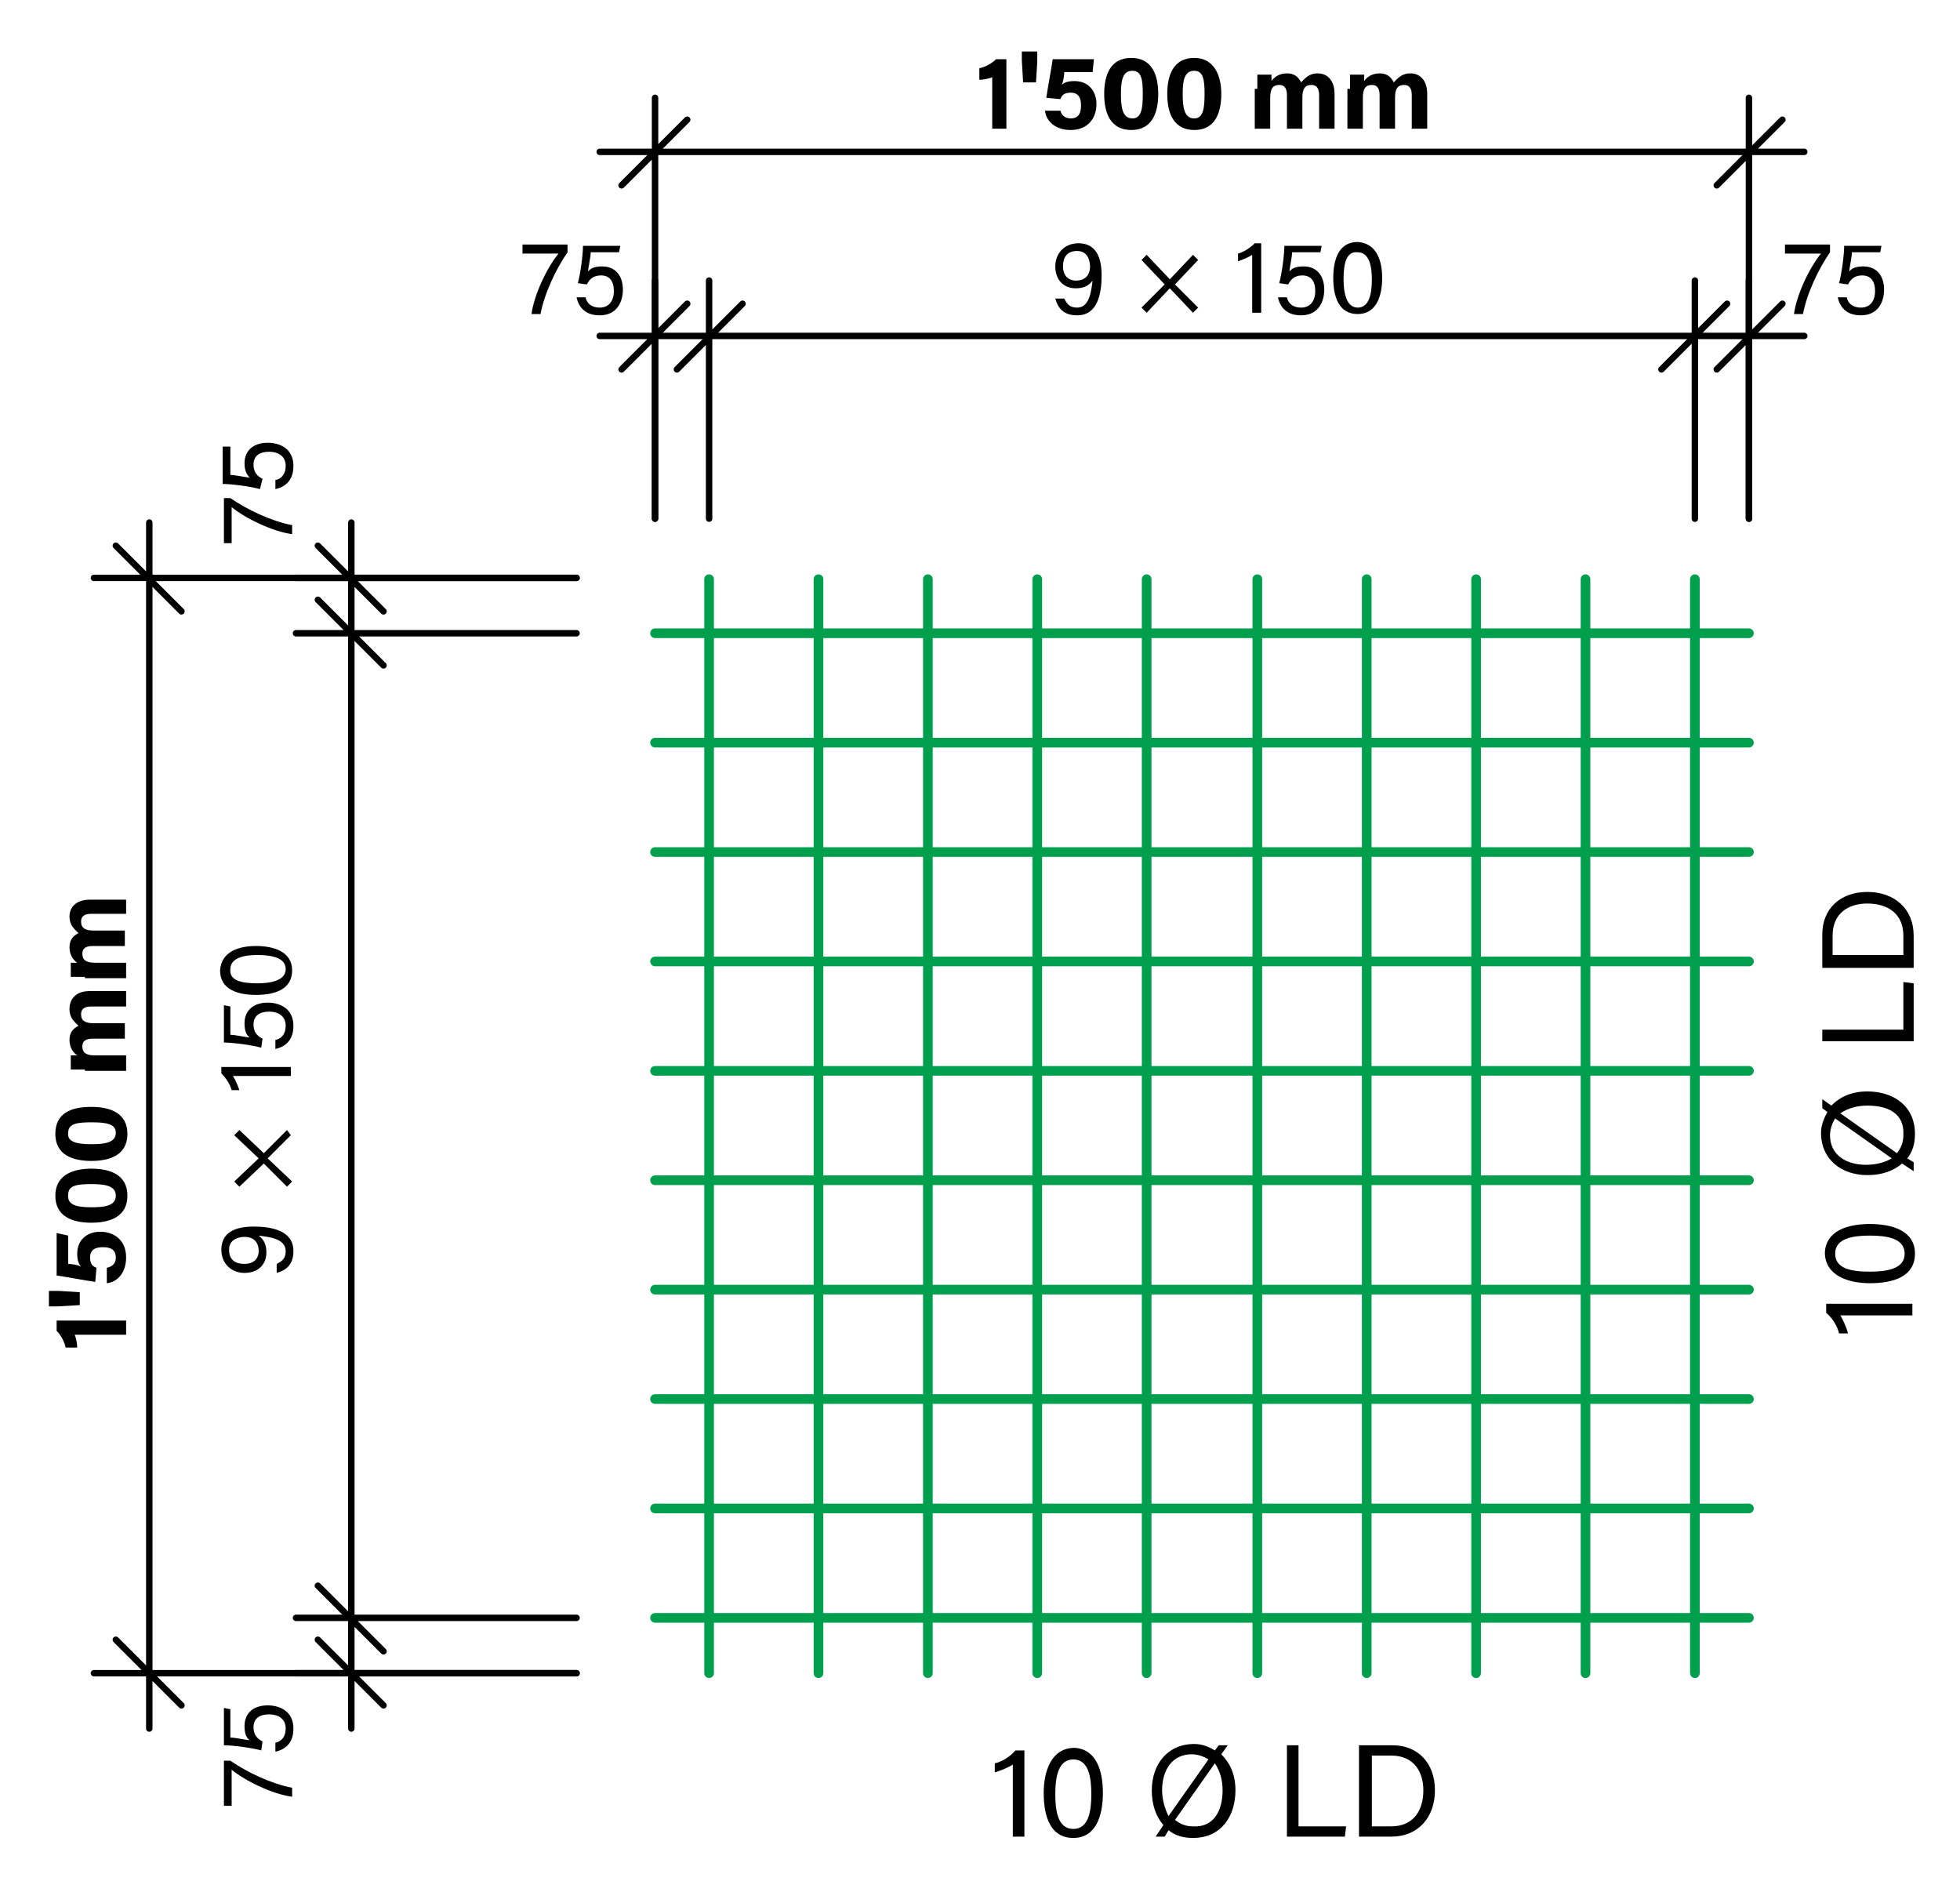 <?xml version="1.0" encoding="utf-8"?>
<!-- Generator: Adobe Illustrator 26.5.0, SVG Export Plug-In . SVG Version: 6.00 Build 0)  -->
<!DOCTYPE svg PUBLIC "-//W3C//DTD SVG 1.1//EN" "http://www.w3.org/Graphics/SVG/1.1/DTD/svg11.dtd">
<svg version="1.1" id="Ebene_1" xmlns:x="http://ns.adobe.com/Extensibility/1.0/" xmlns:i="http://ns.adobe.com/AdobeIllustrator/10.0/" xmlns:graph="http://ns.adobe.com/Graphs/1.0/"
	 xmlns="http://www.w3.org/2000/svg" xmlns:xlink="http://www.w3.org/1999/xlink" x="0px" y="0px" viewBox="0 0 152.3 147"
	 style="enable-background:new 0 0 152.3 147;" xml:space="preserve">
<style type="text/css">
	.st0{fill:none;stroke:#009F4D;stroke-width:0.75;stroke-linecap:round;stroke-linejoin:round;stroke-miterlimit:10;}
	.st1{fill:none;stroke:#000000;stroke-width:0.5;stroke-linecap:round;stroke-linejoin:round;stroke-miterlimit:10;}
</style>
<path class="st0" d="M131.7,130v-85 M123.2,130v-85 M114.7,130v-85 M106.2,130v-85 M97.7,130v-85 M89.1,130v-85 M80.6,130v-85
	 M72.1,130v-85 M63.6,130v-85 M55.1,130v-85 M50.9,125.7h85 M50.9,117.2h85 M50.9,49.2h85 M50.9,57.7h85 M50.9,66.2h85 M50.9,74.7
	h85 M50.9,83.2h85 M50.9,91.7h85 M50.9,100.2h85 M50.9,108.7h85"/>
<g>
	<g>
		<path d="M148.7,102.2H143c0.2,0.3,0.5,1,0.6,1.4h-0.7c-0.1-0.5-0.5-1.2-1-1.6v-0.7h6.7V102.2z"/>
		<path d="M145.3,95.1c1.7,0,3.5,0.5,3.5,2.3c0,1.8-1.7,2.3-3.5,2.3c-1.7,0-3.5-0.6-3.5-2.4C141.9,95.6,143.6,95.1,145.3,95.1z
			 M145.3,98.8c1.3,0,2.7-0.2,2.7-1.4c0-1.2-1.4-1.4-2.7-1.4c-1.3,0-2.7,0.2-2.7,1.4C142.6,98.6,143.9,98.8,145.3,98.8z"/>
		<path d="M142,86.4l-0.4-0.3v-0.7l0.7,0.5c0.7-0.7,1.6-1.1,2.8-1.1c2,0,3.7,1.1,3.7,3.3c0,0.8-0.2,1.4-0.6,1.9l0.5,0.3v0.7
			l-0.9-0.6c-0.7,0.6-1.6,0.9-2.7,0.9c-2,0-3.6-1.2-3.6-3.3C141.5,87.5,141.7,86.9,142,86.4z M147,90l-4.4-3.1
			c-0.2,0.3-0.4,0.8-0.4,1.3c0,1.5,1.2,2.3,2.8,2.3C145.8,90.5,146.5,90.3,147,90z M145.1,85.9c-0.8,0-1.5,0.2-2.1,0.6l4.4,3.1
			c0.3-0.4,0.5-0.8,0.5-1.4C148,86.5,146.7,85.9,145.1,85.9z"/>
		<path d="M141.6,80.9v-0.9h6.3v-3.7l0.8,0.1v4.5H141.6z"/>
		<path d="M141.6,75.1v-2.5c0-2,1.4-3.3,3.5-3.3c2.1,0,3.6,1.3,3.6,3.4v2.5H141.6z M147.9,74.2v-1.5c0-1.7-1.2-2.5-2.8-2.5
			c-1.4,0-2.7,0.7-2.7,2.5v1.5H147.9z"/>
	</g>
</g>
<g>
	<g>
		<path d="M78.7,142.7v-5.6c-0.3,0.2-1,0.5-1.4,0.6v-0.7c0.5-0.1,1.2-0.5,1.6-1h0.7v6.7H78.7z"/>
		<path d="M85.7,139.3c0,1.7-0.5,3.5-2.3,3.5c-1.8,0-2.3-1.7-2.3-3.5c0-1.7,0.6-3.5,2.4-3.5C85.2,135.9,85.7,137.6,85.7,139.3z
			 M82,139.4c0,1.3,0.2,2.7,1.4,2.7s1.4-1.4,1.4-2.7c0-1.3-0.2-2.7-1.4-2.7C82.3,136.7,82,137.9,82,139.4z"/>
		<path d="M94.4,136l0.3-0.4h0.7l-0.5,0.7c0.7,0.7,1.1,1.6,1.1,2.8c0,2-1.1,3.7-3.3,3.7c-0.8,0-1.4-0.2-1.9-0.6l-0.3,0.5h-0.7
			l0.6-0.9c-0.6-0.7-0.9-1.6-0.9-2.7c0-2,1.2-3.6,3.3-3.6C93.4,135.5,93.9,135.7,94.4,136z M90.8,141.1l3.1-4.4
			c-0.3-0.2-0.8-0.4-1.3-0.4c-1.5,0-2.3,1.2-2.3,2.8C90.3,139.8,90.5,140.5,90.8,141.1z M95,139.1c0-0.8-0.2-1.5-0.6-2.1l-3.1,4.4
			c0.4,0.3,0.8,0.5,1.4,0.5C94.3,142,95,140.7,95,139.1z"/>
		<path d="M100,135.6h0.9v6.3h3.7l-0.1,0.8H100V135.6z"/>
		<path d="M105.7,135.6h2.5c2,0,3.3,1.4,3.3,3.5c0,2.1-1.3,3.6-3.4,3.6h-2.5V135.6z M106.6,141.9h1.5c1.7,0,2.5-1.2,2.5-2.8
			c0-1.4-0.7-2.7-2.5-2.7h-1.5V141.9z"/>
	</g>
</g>
<path class="st1" d="M135.9,26.1h4.3 M50.9,26.1h-4.3 M135.9,26.1v14.2 M131.7,26.1v14.2 M55.1,26.1v14.2 M50.9,26.1v14.2
	 M135.9,26.1v4.3 M135.9,26.1v-4.3 M131.7,26.1v4.3 M131.7,26.1v-4.3 M55.1,26.1v4.3 M55.1,26.1v-4.3 M50.9,26.1v4.3 M50.9,26.1
	v-4.3 M133.4,28.7l5.1-5.1 M129.1,28.7l5.1-5.1 M52.6,28.7l5.1-5.1 M48.3,28.7l5.1-5.1"/>
<g>
	<g>
		<path d="M44.1,19v0.6c-0.9,1.3-1.8,3.2-2.1,4.8h-0.7c0.2-1.5,1.2-3.6,2.1-4.7h-2.8V19H44.1z"/>
		<path d="M48.1,19.6h-2.2c0,0.4-0.2,1.2-0.2,1.5c0.2-0.3,0.6-0.4,1.1-0.4c1,0,1.6,0.7,1.6,1.8c0,1-0.5,2-1.8,2
			c-1,0-1.6-0.5-1.8-1.4h0.7c0.1,0.5,0.5,0.8,1.1,0.8c0.7,0,1.1-0.5,1.1-1.3c0-0.7-0.3-1.2-1-1.2c-0.6,0-0.9,0.3-1.1,0.7l-0.7-0.1
			c0.2-0.7,0.4-2.2,0.4-2.9h2.9L48.1,19.6z"/>
	</g>
</g>
<g>
	<g>
		<path d="M82.7,23.2c0.2,0.4,0.4,0.7,1,0.7c1,0,1.1-1.4,1.2-2.1c-0.3,0.4-0.7,0.6-1.3,0.6c-1,0-1.6-0.7-1.6-1.7
			c0-1,0.7-1.8,1.8-1.8c1.3,0,1.8,1,1.8,2.5c0,1.4-0.3,3.1-1.9,3.1c-1.1,0-1.5-0.6-1.7-1.3H82.7z M82.6,20.7c0,0.7,0.4,1.1,1,1.1
			c0.7,0,1.1-0.4,1.1-1.1c0-0.3-0.1-1.2-1-1.2C82.9,19.5,82.6,20,82.6,20.7z"/>
		<path d="M92.7,24.3l-1.8-1.9l-1.8,1.9l-0.4-0.4l1.8-1.8l-1.8-1.9l0.4-0.4l1.8,1.9l1.8-1.9l0.4,0.4l-1.8,1.9l1.8,1.8L92.7,24.3z"/>
		<path d="M97.3,24.3v-4.5c-0.3,0.2-0.8,0.4-1.1,0.5v-0.6c0.4-0.1,0.9-0.4,1.3-0.8H98v5.4H97.3z"/>
		<path d="M102.6,19.6h-2.2c0,0.4-0.2,1.2-0.2,1.5c0.2-0.3,0.6-0.4,1.1-0.4c1,0,1.6,0.7,1.6,1.8c0,1-0.5,2-1.8,2
			c-1,0-1.6-0.5-1.8-1.4h0.7c0.1,0.5,0.5,0.8,1.1,0.8c0.7,0,1.1-0.5,1.1-1.3c0-0.7-0.3-1.2-1-1.2c-0.6,0-0.9,0.3-1.1,0.7l-0.7-0.1
			c0.2-0.7,0.4-2.2,0.4-2.9h2.9L102.6,19.6z"/>
		<path d="M107.4,21.6c0,1.3-0.4,2.8-1.9,2.8c-1.5,0-1.9-1.4-1.9-2.8c0-1.4,0.4-2.8,1.9-2.8C107,18.9,107.4,20.3,107.4,21.6z
			 M104.4,21.7c0,1,0.2,2.2,1.1,2.2s1.1-1.1,1.1-2.2c0-1-0.2-2.1-1.1-2.1C104.6,19.5,104.4,20.5,104.4,21.7z"/>
	</g>
</g>
<g>
	<g>
		<path d="M142.2,19v0.6c-0.9,1.3-1.8,3.2-2.1,4.8h-0.7c0.2-1.5,1.2-3.6,2.1-4.7h-2.8V19H142.2z"/>
		<path d="M146.1,19.6h-2.2c0,0.4-0.2,1.2-0.2,1.5c0.2-0.3,0.6-0.4,1.1-0.4c1,0,1.6,0.7,1.6,1.8c0,1-0.5,2-1.8,2
			c-1,0-1.6-0.5-1.8-1.4h0.7c0.1,0.5,0.5,0.8,1.1,0.8c0.7,0,1.1-0.5,1.1-1.3c0-0.7-0.3-1.2-1-1.2c-0.6,0-0.9,0.3-1.1,0.7l-0.7-0.1
			c0.2-0.7,0.4-2.2,0.4-2.9h2.9L146.1,19.6z"/>
	</g>
</g>
<path class="st1" d="M27.3,44.9v-4.3 M27.3,130v4.3 M27.3,44.9h17.5 M27.3,49.2h17.5 M27.3,125.7h17.5 M27.3,130h17.5 M27.3,44.9
	h4.3 M27.3,44.9H23 M27.3,49.2h4.3 M27.3,49.2H23 M27.3,125.7h4.3 M27.3,125.7H23 M27.3,130h4.3 M27.3,130H23 M29.8,47.5l-5.1-5.1
	 M29.8,51.7l-5.1-5.1 M29.8,128.3l-5.1-5.1 M29.8,132.5l-5.1-5.1 M50.9,26.1h4.3h76.5h4.3"/>
<g>
	<g>
		<path d="M17.3,136.8h0.6c1.3,0.9,3.2,1.8,4.8,2.1v0.7c-1.5-0.2-3.6-1.2-4.7-2.1v2.8h-0.6V136.8z"/>
		<path d="M17.9,132.8v2.2c0.4,0,1.2,0.2,1.5,0.2c-0.3-0.2-0.4-0.6-0.4-1.1c0-1,0.7-1.6,1.8-1.6c1,0,2,0.5,2,1.8
			c0,1-0.5,1.6-1.4,1.8v-0.7c0.5-0.1,0.8-0.5,0.8-1.1c0-0.7-0.5-1.1-1.3-1.1c-0.7,0-1.2,0.3-1.2,1c0,0.6,0.3,0.9,0.7,1.1l-0.1,0.7
			c-0.7-0.2-2.2-0.4-2.9-0.4v-2.9L17.9,132.8z"/>
	</g>
</g>
<g>
	<g>
		<path d="M21.5,98.2c0.4-0.2,0.7-0.4,0.7-1c0-1-1.4-1.1-2.1-1.2c0.4,0.3,0.6,0.7,0.6,1.3c0,1-0.7,1.6-1.7,1.6c-1,0-1.8-0.7-1.8-1.8
			c0-1.3,1-1.8,2.5-1.8c1.4,0,3.1,0.3,3.1,1.9c0,1.1-0.6,1.5-1.3,1.7V98.2z M19,98.2c0.7,0,1.1-0.4,1.1-1c0-0.7-0.4-1.1-1.1-1.1
			c-0.3,0-1.2,0.1-1.2,1C17.8,97.9,18.3,98.2,19,98.2z"/>
		<path d="M22.6,88.2L20.8,90l1.9,1.8l-0.4,0.4l-1.8-1.8l-1.9,1.8l-0.4-0.4l1.9-1.8l-1.9-1.8l0.4-0.4l1.9,1.8l1.8-1.8L22.6,88.2z"/>
		<path d="M22.6,83.6h-4.5c0.2,0.3,0.4,0.8,0.5,1.1H18c-0.1-0.4-0.4-0.9-0.8-1.3v-0.5h5.4V83.6z"/>
		<path d="M17.9,78.2v2.2c0.4,0,1.2,0.2,1.5,0.2c-0.3-0.2-0.4-0.6-0.4-1.1c0-1,0.7-1.6,1.8-1.6c1,0,2,0.5,2,1.8c0,1-0.5,1.6-1.4,1.8
			v-0.7c0.5-0.1,0.8-0.5,0.8-1.1c0-0.7-0.5-1.1-1.3-1.1c-0.7,0-1.2,0.3-1.2,1c0,0.6,0.3,0.9,0.7,1.1l-0.1,0.7
			c-0.7-0.2-2.2-0.4-2.9-0.4v-2.9L17.9,78.2z"/>
		<path d="M19.9,73.5c1.3,0,2.8,0.4,2.8,1.9c0,1.5-1.4,1.9-2.8,1.9c-1.4,0-2.8-0.4-2.8-1.9C17.2,73.9,18.6,73.5,19.9,73.5z M20,76.4
			c1,0,2.2-0.2,2.2-1.1s-1.1-1.1-2.2-1.1c-1,0-2.1,0.2-2.1,1.1C17.8,76.2,18.8,76.4,20,76.4z"/>
	</g>
</g>
<g>
	<g>
		<path d="M17.3,38.7h0.6c1.3,0.9,3.2,1.8,4.8,2.1v0.7c-1.5-0.2-3.6-1.2-4.7-2.1v2.8h-0.6V38.7z"/>
		<path d="M17.9,34.7v2.2c0.4,0,1.2,0.2,1.5,0.2C19.2,36.9,19,36.6,19,36c0-1,0.7-1.6,1.8-1.6c1,0,2,0.5,2,1.8c0,1-0.5,1.6-1.4,1.8
			v-0.7c0.5-0.1,0.8-0.5,0.8-1.1c0-0.7-0.5-1.1-1.3-1.1c-0.7,0-1.2,0.3-1.2,1c0,0.6,0.3,0.9,0.7,1.1L20.2,38
			c-0.7-0.2-2.2-0.4-2.9-0.4v-2.9L17.9,34.7z"/>
	</g>
</g>
<polyline class="st1" points="27.3,130 27.3,125.7 27.3,49.2 27.3,44.9 "/>
<path class="st1" d="M135.9,11.8h4.3 M50.9,11.8h-4.3 M135.9,11.8v28.5 M50.9,11.8v19.1v9.4 M135.9,11.8v4.3 M135.9,11.8V7.6
	 M50.9,11.8v4.3 M50.9,11.8V7.6 M133.4,14.4l5.1-5.1 M48.3,14.4l5.1-5.1"/>
<g>
	<g>
		<path d="M77.1,10V6c-0.2,0.1-0.7,0.2-1,0.2V5.3c0.5-0.1,1-0.4,1.3-0.7h0.8V10H77.1z"/>
		<path d="M79.5,6.4l-0.1-1.7V4h1.2v0.8l-0.1,1.6H79.5z"/>
		<path d="M84.9,5.6h-2.2c0,0.3-0.1,0.8-0.2,1c0.2-0.2,0.5-0.3,1-0.3c1.1,0,1.7,0.8,1.7,1.8c0,1-0.6,2-2,2c-1.1,0-1.9-0.6-2-1.5h1.2
			c0.1,0.4,0.4,0.6,0.8,0.6c0.6,0,0.8-0.4,0.8-1c0-0.6-0.2-1-0.8-1c-0.5,0-0.7,0.2-0.8,0.5l-1.1-0.1c0.1-0.7,0.4-2.3,0.5-3H85
			L84.9,5.6z"/>
		<path d="M90,7.3c0,1.5-0.5,2.8-2.1,2.8c-1.6,0-2.1-1.3-2.1-2.8c0-1.5,0.5-2.8,2.1-2.8C89.5,4.5,90,5.8,90,7.3z M87.1,7.3
			c0,1,0.1,1.9,0.9,1.9c0.7,0,0.8-0.8,0.8-1.9c0-1.1-0.1-1.8-0.8-1.8C87.3,5.5,87.1,6.1,87.1,7.3z"/>
		<path d="M94.9,7.3c0,1.5-0.5,2.8-2.1,2.8c-1.6,0-2.1-1.3-2.1-2.8c0-1.5,0.5-2.8,2.1-2.8C94.3,4.5,94.9,5.8,94.9,7.3z M91.9,7.3
			c0,1,0.1,1.9,0.9,1.9c0.7,0,0.8-0.8,0.8-1.9c0-1.1-0.1-1.8-0.8-1.8C92.1,5.5,91.9,6.1,91.9,7.3z"/>
		<path d="M97.7,6.9c0-0.4,0-0.7,0-1.1h1.1c0,0.1,0,0.3,0,0.5c0.2-0.3,0.6-0.6,1.2-0.6c0.6,0,0.9,0.3,1.1,0.7
			c0.3-0.3,0.6-0.7,1.3-0.7c0.7,0,1.3,0.5,1.3,1.6V10h-1.2V7.4c0-0.4-0.1-0.8-0.6-0.8c-0.5,0-0.7,0.3-0.7,1V10h-1.2V7.4
			c0-0.4-0.1-0.8-0.6-0.8c-0.5,0-0.7,0.3-0.7,1V10h-1.2V6.9z"/>
		<path d="M104.9,6.9c0-0.4,0-0.7,0-1.1h1.1c0,0.1,0,0.3,0,0.5c0.2-0.3,0.6-0.6,1.2-0.6c0.6,0,0.9,0.3,1.1,0.7
			c0.3-0.3,0.6-0.7,1.3-0.7c0.7,0,1.3,0.5,1.3,1.6V10h-1.2V7.4c0-0.4-0.1-0.8-0.6-0.8c-0.5,0-0.7,0.3-0.7,1V10h-1.2V7.4
			c0-0.4-0.1-0.8-0.6-0.8c-0.5,0-0.7,0.3-0.7,1V10h-1.2V6.9z"/>
	</g>
</g>
<path class="st1" d="M11.6,44.9v-4.3 M11.6,130v4.3 M11.6,44.9h33.2 M11.6,130h33.2 M11.6,44.9h4.3 M11.6,44.9H7.3 M11.6,130h4.3
	 M11.6,130H7.3 M14.1,47.5L9,42.4 M14.1,132.5L9,127.4 M50.9,11.8h20.4h64.7"/>
<g>
	<g>
		<path d="M9.8,103.7h-4c0.1,0.2,0.2,0.7,0.2,1H5.1c-0.1-0.5-0.4-1-0.7-1.3v-0.8h5.4V103.7z"/>
		<path d="M6.2,101.4l-1.7,0.1H3.8v-1.2h0.8l1.6,0.1V101.4z"/>
		<path d="M5.3,96v2.2c0.3,0,0.8,0.1,1,0.2c-0.2-0.2-0.3-0.5-0.3-1c0-1.1,0.8-1.7,1.8-1.7c1,0,2,0.6,2,2c0,1.1-0.6,1.9-1.5,2v-1.2
			C8.8,98.4,9,98.1,9,97.7c0-0.6-0.4-0.8-1-0.8c-0.6,0-1,0.2-1,0.8c0,0.5,0.2,0.7,0.5,0.8l-0.1,1.1c-0.7-0.1-2.3-0.4-3-0.5v-3.3
			L5.3,96z"/>
		<path d="M7.1,90.8c1.5,0,2.8,0.5,2.8,2.1c0,1.6-1.3,2.1-2.8,2.1c-1.5,0-2.8-0.5-2.8-2.1C4.3,91.4,5.5,90.8,7.1,90.8z M7.1,93.8
			c1,0,1.9-0.1,1.9-0.9C9,92.1,8.1,92,7.1,92c-1.1,0-1.8,0.1-1.8,0.8C5.2,93.6,5.9,93.8,7.1,93.8z"/>
		<path d="M7.1,86c1.5,0,2.8,0.5,2.8,2.1c0,1.6-1.3,2.1-2.8,2.1c-1.5,0-2.8-0.5-2.8-2.1C4.3,86.5,5.5,86,7.1,86z M7.1,88.9
			c1,0,1.9-0.1,1.9-0.9c0-0.7-0.8-0.8-1.9-0.8c-1.1,0-1.8,0.1-1.8,0.8C5.2,88.7,5.9,88.9,7.1,88.9z"/>
		<path d="M6.6,83.1c-0.4,0-0.7,0-1.1,0V82c0.1,0,0.3,0,0.5,0c-0.3-0.2-0.6-0.6-0.6-1.2c0-0.6,0.3-0.9,0.7-1.1
			c-0.3-0.3-0.7-0.6-0.7-1.3C5.4,77.6,5.9,77,7,77h2.8v1.2H7.1c-0.4,0-0.8,0.1-0.8,0.6c0,0.5,0.3,0.7,1,0.7h2.4v1.2H7.2
			c-0.4,0-0.8,0.1-0.8,0.6c0,0.5,0.3,0.7,1,0.7h2.4v1.2H6.6z"/>
		<path d="M6.6,75.9c-0.4,0-0.7,0-1.1,0v-1.1c0.1,0,0.3,0,0.5,0c-0.3-0.2-0.6-0.6-0.6-1.2c0-0.6,0.3-0.9,0.7-1.1
			c-0.3-0.3-0.7-0.6-0.7-1.3c0-0.7,0.5-1.3,1.6-1.3h2.8V71H7.1c-0.4,0-0.8,0.1-0.8,0.6c0,0.5,0.3,0.7,1,0.7h2.4v1.2H7.2
			c-0.4,0-0.8,0.1-0.8,0.6c0,0.5,0.3,0.7,1,0.7h2.4v1.2H6.6z"/>
	</g>
</g>
<path class="st1" d="M11.6,130v-85"/>
</svg>
